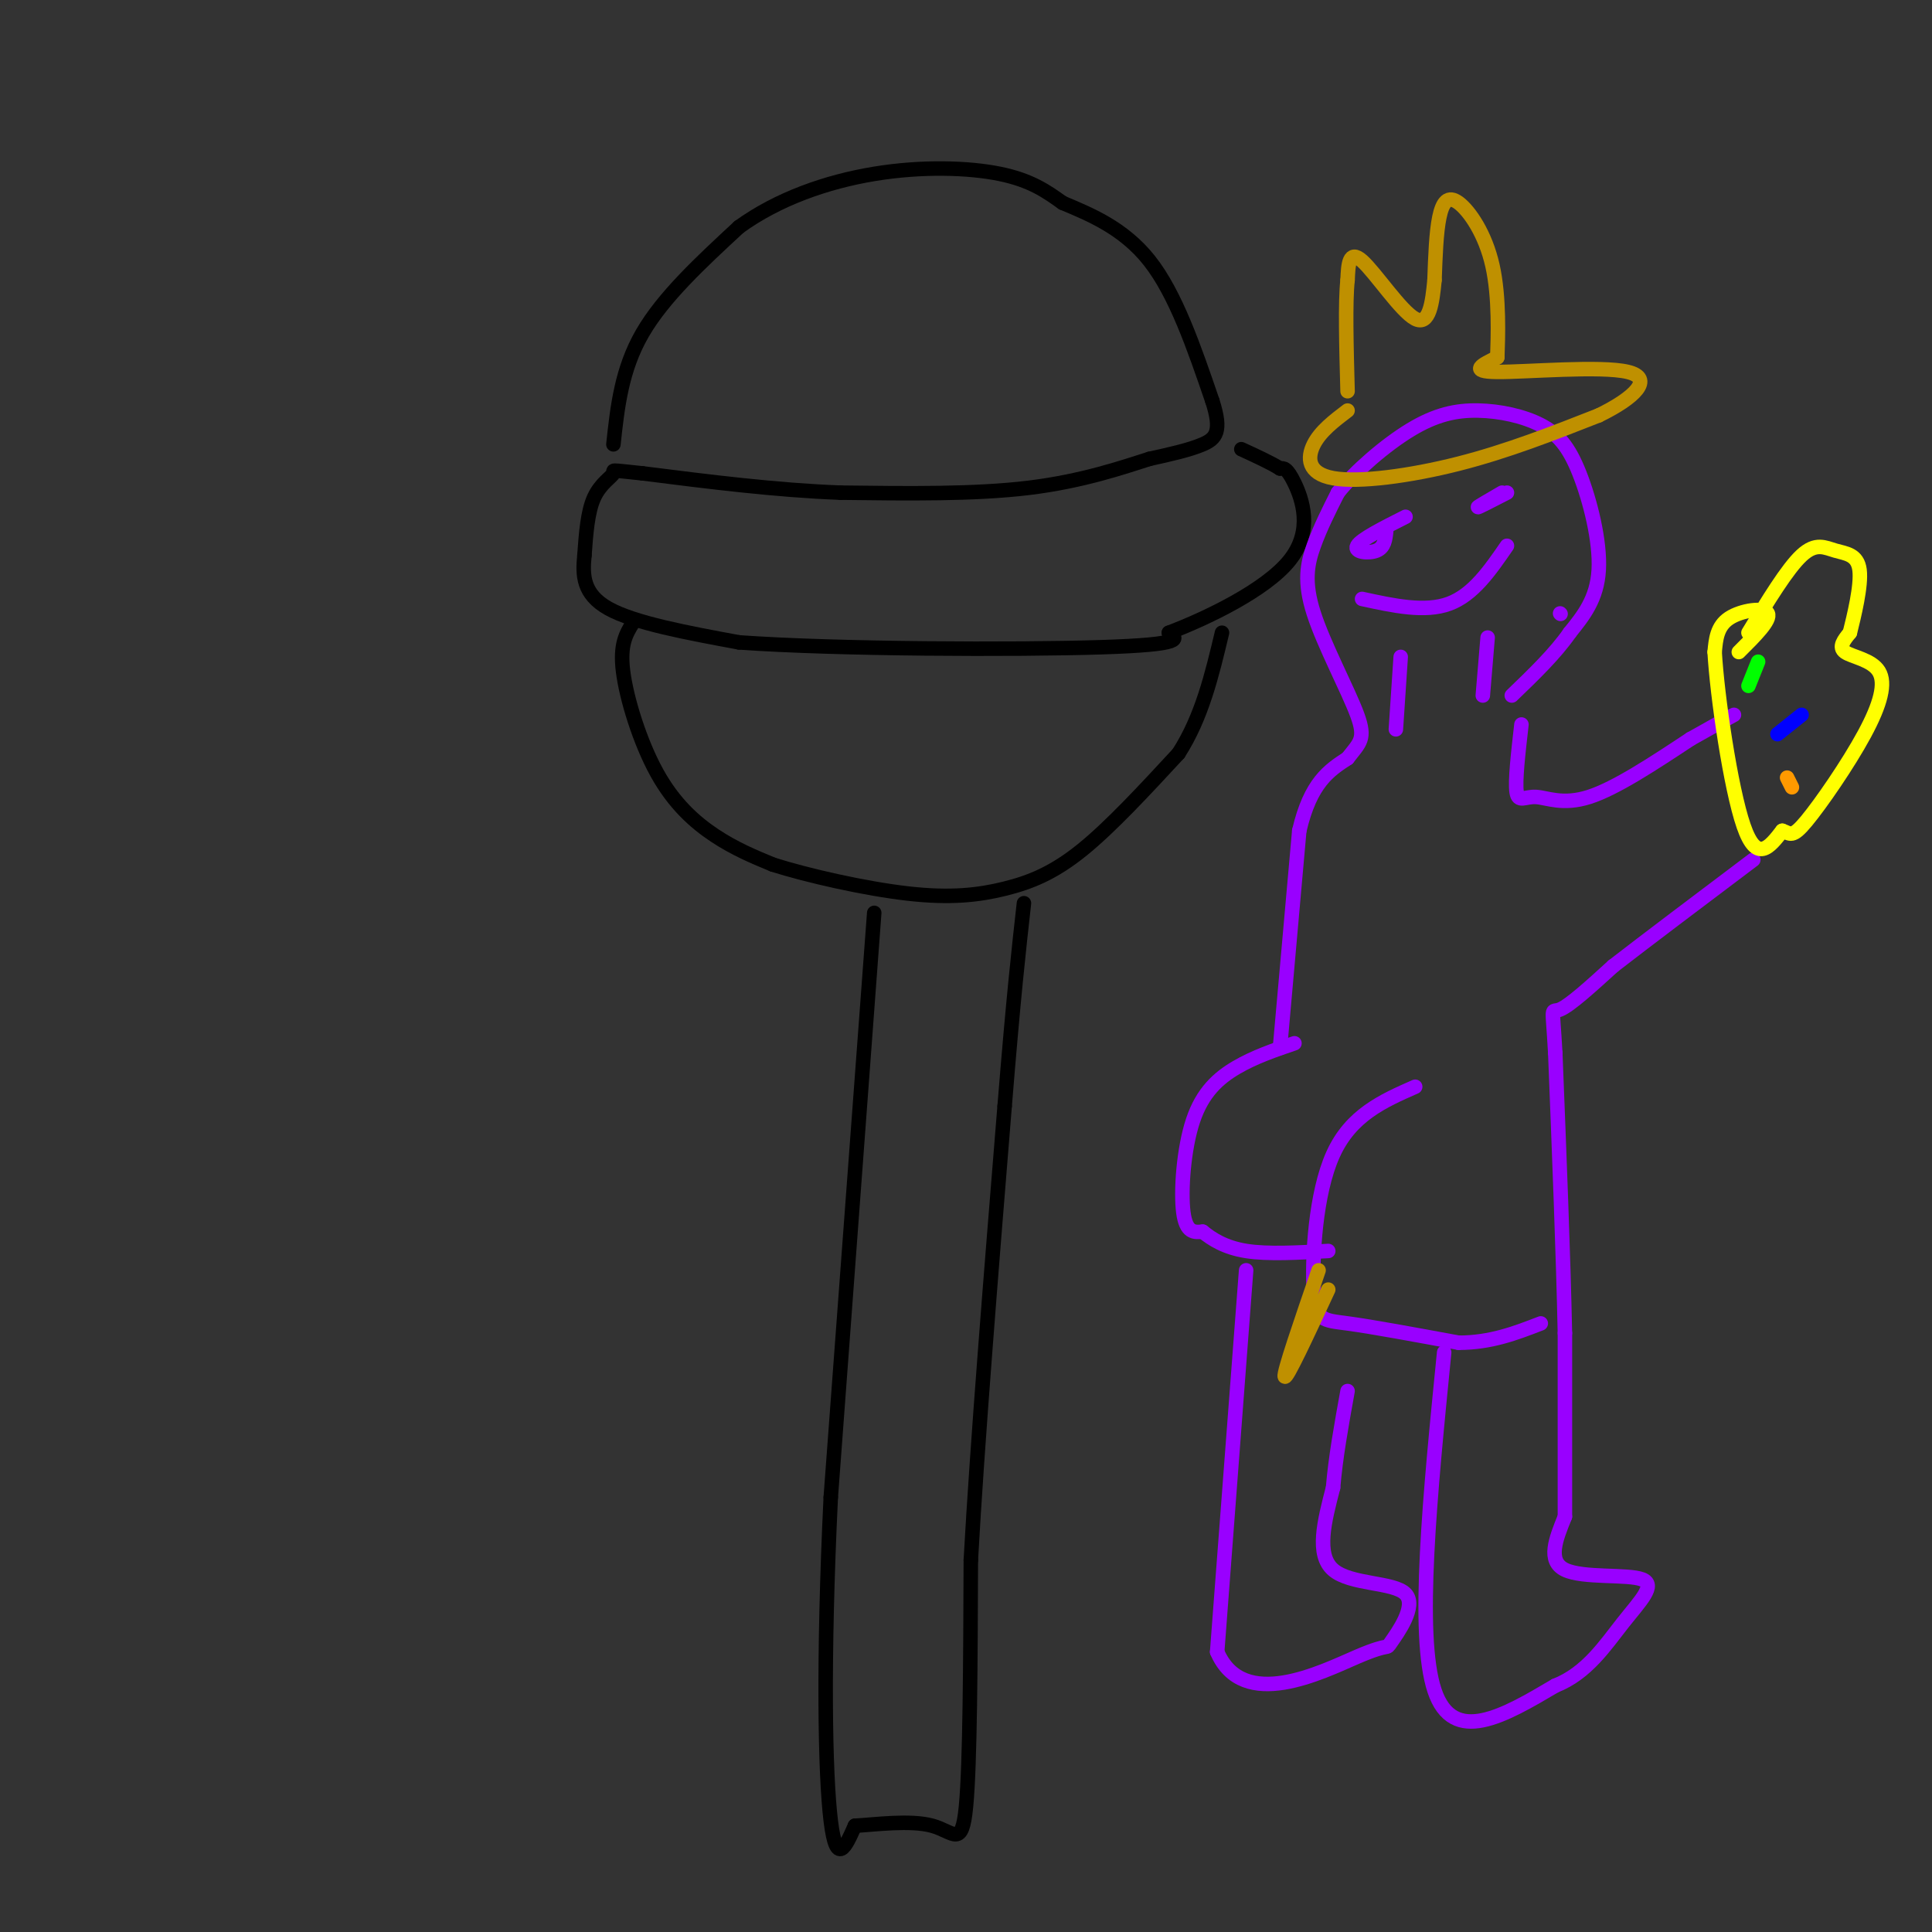 <svg viewBox='0 0 400 400' version='1.1' xmlns='http://www.w3.org/2000/svg' xmlns:xlink='http://www.w3.org/1999/xlink'><rect x="0" y="0" width="400" height="400" fill="#333333" stroke="none"/><g fill='none' stroke='rgb(0,0,0)' stroke-width='3' stroke-linecap='round' stroke-linejoin='round'><path d='M127,92c0.833,-7.750 1.667,-15.500 6,-23c4.333,-7.500 12.167,-14.750 20,-22'/><path d='M153,47c8.036,-5.821 18.125,-9.375 28,-11c9.875,-1.625 19.536,-1.321 26,0c6.464,1.321 9.732,3.661 13,6'/><path d='M220,42c5.444,2.311 12.556,5.089 18,12c5.444,6.911 9.222,17.956 13,29'/><path d='M251,83c2.067,6.378 0.733,7.822 -2,9c-2.733,1.178 -6.867,2.089 -11,3'/><path d='M238,95c-5.533,1.756 -13.867,4.644 -25,6c-11.133,1.356 -25.067,1.178 -39,1'/><path d='M174,102c-13.333,-0.500 -27.167,-2.250 -41,-4'/><path d='M133,98c-7.488,-0.774 -5.708,-0.708 -6,0c-0.292,0.708 -2.655,2.060 -4,5c-1.345,2.940 -1.673,7.470 -2,12'/><path d='M121,115c-0.400,4.000 -0.400,8.000 5,11c5.400,3.000 16.200,5.000 27,7'/><path d='M153,133c20.244,1.444 57.356,1.556 75,1c17.644,-0.556 15.822,-1.778 14,-3'/><path d='M242,131c7.726,-2.940 20.042,-8.792 25,-15c4.958,-6.208 2.560,-12.774 1,-16c-1.560,-3.226 -2.280,-3.113 -3,-3'/><path d='M265,97c-1.833,-1.167 -4.917,-2.583 -8,-4'/><path d='M131,129c-1.351,2.202 -2.702,4.405 -2,10c0.702,5.595 3.458,14.583 7,21c3.542,6.417 7.869,10.262 12,13c4.131,2.738 8.065,4.369 12,6'/><path d='M160,179c7.177,2.284 19.120,4.994 28,6c8.880,1.006 14.699,0.309 20,-1c5.301,-1.309 10.086,-3.231 16,-8c5.914,-4.769 12.957,-12.384 20,-20'/><path d='M244,156c4.833,-7.500 6.917,-16.250 9,-25'/><path d='M181,189c0.000,0.000 -9.000,121.000 -9,121'/><path d='M172,310c-1.622,33.667 -1.178,57.333 0,67c1.178,9.667 3.089,5.333 5,1'/><path d='M177,378c3.988,-0.214 11.458,-1.250 16,0c4.542,1.250 6.155,4.786 7,-4c0.845,-8.786 0.923,-29.893 1,-51'/><path d='M201,323c1.333,-24.167 4.167,-59.083 7,-94'/><path d='M208,229c1.833,-22.667 2.917,-32.333 4,-42'/></g>
<g fill='none' stroke='rgb(153,0,255)' stroke-width='3' stroke-linecap='round' stroke-linejoin='round'><path d='M268,216c-4.137,1.411 -8.274,2.821 -12,5c-3.726,2.179 -7.042,5.125 -9,11c-1.958,5.875 -2.560,14.679 -2,19c0.560,4.321 2.280,4.161 4,4'/><path d='M249,255c1.867,1.511 4.533,3.289 9,4c4.467,0.711 10.733,0.356 17,0'/><path d='M293,225c-6.661,2.935 -13.321,5.869 -17,14c-3.679,8.131 -4.375,21.458 -4,28c0.375,6.542 1.821,6.298 7,7c5.179,0.702 14.089,2.351 23,4'/><path d='M302,278c6.667,0.000 11.833,-2.000 17,-4'/><path d='M258,263c0.000,0.000 -6.000,79.000 -6,79'/><path d='M252,342c5.328,12.474 21.649,4.160 29,1c7.351,-3.160 5.733,-1.167 7,-3c1.267,-1.833 5.418,-7.494 3,-10c-2.418,-2.506 -11.405,-1.859 -15,-5c-3.595,-3.141 -1.797,-10.071 0,-17'/><path d='M276,308c0.500,-6.167 1.750,-13.083 3,-20'/><path d='M299,280c-2.917,29.250 -5.833,58.500 -2,70c3.833,11.500 14.417,5.250 25,-1'/><path d='M322,349c6.541,-2.550 10.392,-8.426 14,-13c3.608,-4.574 6.971,-7.847 4,-9c-2.971,-1.153 -12.278,-0.187 -16,-2c-3.722,-1.813 -1.861,-6.407 0,-11'/><path d='M324,314c0.000,-8.167 0.000,-23.083 0,-38'/><path d='M324,276c-0.333,-16.000 -1.167,-37.000 -2,-58'/><path d='M322,218c-0.578,-10.622 -1.022,-8.178 1,-9c2.022,-0.822 6.511,-4.911 11,-9'/><path d='M334,200c6.667,-5.167 17.833,-13.583 29,-22'/><path d='M265,217c0.000,0.000 4.000,-45.000 4,-45'/><path d='M269,172c2.333,-10.000 6.167,-12.500 10,-15'/><path d='M279,157c2.530,-3.274 3.853,-3.960 2,-9c-1.853,-5.040 -6.884,-14.434 -9,-21c-2.116,-6.566 -1.319,-10.305 0,-14c1.319,-3.695 3.159,-7.348 5,-11'/><path d='M277,102c3.504,-4.378 9.763,-9.824 15,-13c5.237,-3.176 9.450,-4.083 14,-4c4.550,0.083 9.436,1.156 13,3c3.564,1.844 5.806,4.458 8,10c2.194,5.542 4.341,14.012 4,20c-0.341,5.988 -3.171,9.494 -6,13'/><path d='M325,131c-3.000,4.333 -7.500,8.667 -12,13'/><path d='M291,107c-4.622,2.333 -9.244,4.667 -10,6c-0.756,1.333 2.356,1.667 4,1c1.644,-0.667 1.822,-2.333 2,-4'/><path d='M311,102c-2.583,1.500 -5.167,3.000 -5,3c0.167,0.000 3.083,-1.500 6,-3'/><path d='M282,124c6.500,1.417 13.000,2.833 18,1c5.000,-1.833 8.500,-6.917 12,-12'/><path d='M315,150c-0.673,5.875 -1.345,11.750 -1,14c0.345,2.250 1.708,0.875 4,1c2.292,0.125 5.512,1.750 11,0c5.488,-1.750 13.244,-6.875 21,-12'/><path d='M350,153c5.000,-2.833 7.000,-3.917 9,-5'/></g>
<g fill='none' stroke='rgb(255,255,0)' stroke-width='3' stroke-linecap='round' stroke-linejoin='round'><path d='M360,135c3.356,-3.333 6.711,-6.667 6,-8c-0.711,-1.333 -5.489,-0.667 -8,1c-2.511,1.667 -2.756,4.333 -3,7'/><path d='M355,135c0.511,9.044 3.289,28.156 6,36c2.711,7.844 5.356,4.422 8,1'/><path d='M369,172c1.721,0.597 2.025,1.588 5,-2c2.975,-3.588 8.622,-11.756 12,-18c3.378,-6.244 4.486,-10.566 3,-13c-1.486,-2.434 -5.568,-2.981 -7,-4c-1.432,-1.019 -0.216,-2.509 1,-4'/><path d='M383,131c0.834,-3.356 2.419,-9.745 2,-13c-0.419,-3.255 -2.844,-3.376 -5,-4c-2.156,-0.624 -4.045,-1.750 -7,1c-2.955,2.750 -6.978,9.375 -11,16'/></g>
<g fill='none' stroke='rgb(0,255,0)' stroke-width='3' stroke-linecap='round' stroke-linejoin='round'><path d='M364,137c0.000,0.000 -2.000,5.000 -2,5'/></g>
<g fill='none' stroke='rgb(0,0,255)' stroke-width='3' stroke-linecap='round' stroke-linejoin='round'><path d='M373,148c0.000,0.000 -5.000,4.000 -5,4'/></g>
<g fill='none' stroke='rgb(255,153,0)' stroke-width='3' stroke-linecap='round' stroke-linejoin='round'><path d='M370,161c0.000,0.000 1.000,2.000 1,2'/></g>
<g fill='none' stroke='rgb(153,0,255)' stroke-width='3' stroke-linecap='round' stroke-linejoin='round'><path d='M290,136c0.000,0.000 -1.000,15.000 -1,15'/><path d='M308,132c0.000,0.000 -1.000,12.000 -1,12'/><path d='M323,127c0.000,0.000 0.100,0.100 0.1,0.1'/></g>
<g fill='none' stroke='rgb(191,144,0)' stroke-width='3' stroke-linecap='round' stroke-linejoin='round'><path d='M279,85c-2.810,2.137 -5.619,4.274 -7,7c-1.381,2.726 -1.333,6.042 4,7c5.333,0.958 15.952,-0.440 26,-3c10.048,-2.560 19.524,-6.280 29,-10'/><path d='M331,86c7.452,-3.619 11.583,-7.667 6,-9c-5.583,-1.333 -20.881,0.048 -27,0c-6.119,-0.048 -3.060,-1.524 0,-3'/><path d='M310,74c0.137,-3.973 0.480,-12.405 -1,-19c-1.480,-6.595 -4.783,-11.352 -7,-13c-2.217,-1.648 -3.348,-0.185 -4,3c-0.652,3.185 -0.826,8.093 -1,13'/><path d='M297,58c-0.440,4.583 -1.042,9.542 -4,8c-2.958,-1.542 -8.274,-9.583 -11,-12c-2.726,-2.417 -2.863,0.792 -3,4'/><path d='M279,58c-0.500,4.500 -0.250,13.750 0,23'/><path d='M273,263c-3.667,10.667 -7.333,21.333 -7,22c0.333,0.667 4.667,-8.667 9,-18'/></g>
</svg>